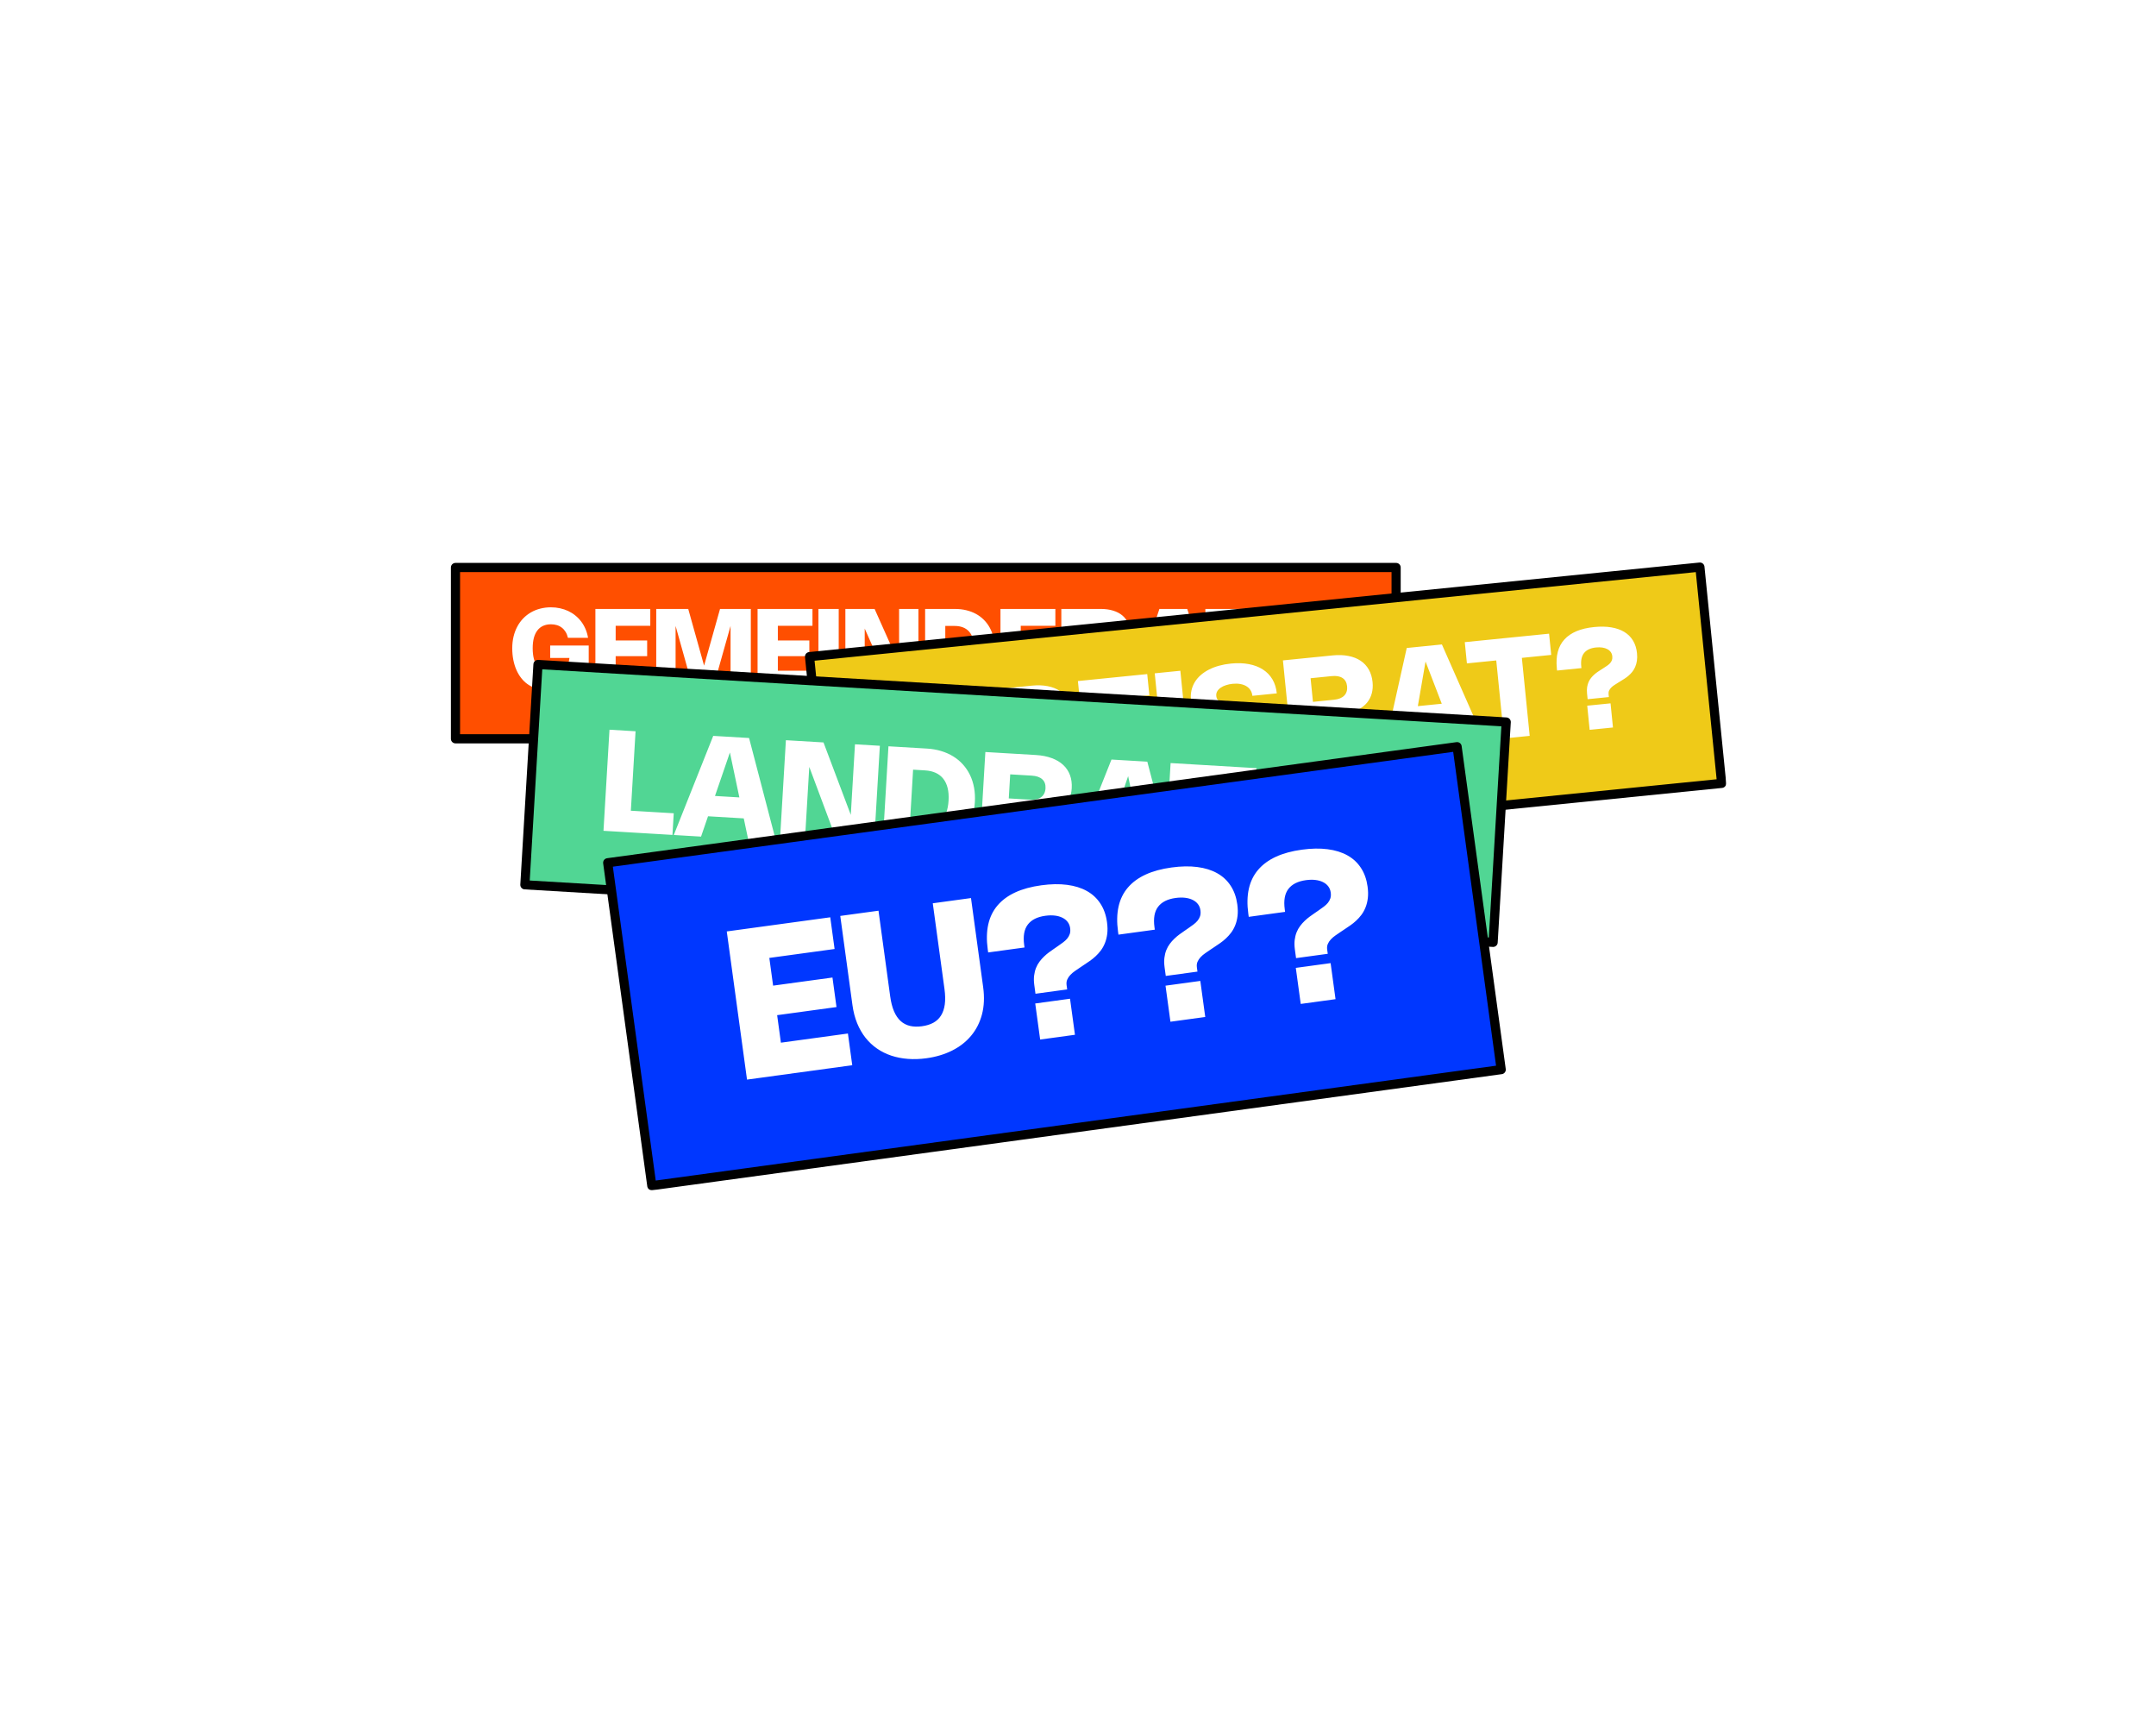 <svg width="754" height="606" viewBox="0 0 754 606" fill="none" xmlns="http://www.w3.org/2000/svg">
<g clip-path="url(#clip0_515_3680)">
<g filter="url(#filter0_d_515_3680)">
<path d="M480.564 190.723H151.603V250.621H480.564V190.723Z" fill="#FF4F00" stroke="black" stroke-width="3.203" stroke-linejoin="round"/>
<path d="M178.605 218.965C178.605 220.355 178.742 221.582 179.018 222.645C179.293 223.708 179.7 224.599 180.238 225.316C180.776 226.028 181.443 226.566 182.237 226.931C183.031 227.296 183.948 227.479 184.985 227.479C185.882 227.479 186.712 227.36 187.474 227.123C188.237 226.886 188.903 226.546 189.473 226.104C190.043 225.662 190.501 225.124 190.847 224.49C191.193 223.856 191.395 223.142 191.452 222.347H184.726V218.004H198.198V232.706H191.587V226.316C191.209 227.392 190.719 228.363 190.117 229.227C189.521 230.086 188.829 230.816 188.041 231.418C187.26 232.021 186.395 232.482 185.447 232.802C184.499 233.122 183.486 233.283 182.41 233.283C181.359 233.283 180.36 233.129 179.412 232.821C178.464 232.514 177.583 232.069 176.769 231.486C175.956 230.903 175.222 230.192 174.569 229.352C173.915 228.513 173.358 227.565 172.897 226.508C172.436 225.445 172.08 224.282 171.83 223.02C171.58 221.751 171.455 220.4 171.455 218.965C171.455 217.517 171.606 216.159 171.907 214.89C172.214 213.622 172.65 212.459 173.214 211.402C173.778 210.339 174.46 209.39 175.261 208.558C176.068 207.718 176.971 207.011 177.971 206.434C178.976 205.851 180.069 205.409 181.247 205.108C182.432 204.8 183.682 204.647 184.995 204.647C186.09 204.647 187.144 204.759 188.156 204.983C189.175 205.201 190.133 205.521 191.03 205.944C191.927 206.367 192.756 206.889 193.519 207.51C194.287 208.125 194.97 208.827 195.565 209.615C196.161 210.403 196.664 211.274 197.074 212.228C197.484 213.183 197.782 214.211 197.968 215.313H190.934C190.748 214.519 190.472 213.827 190.107 213.237C189.748 212.648 189.313 212.158 188.8 211.767C188.294 211.37 187.721 211.075 187.08 210.883C186.44 210.685 185.748 210.585 185.005 210.585C183.973 210.585 183.06 210.765 182.266 211.123C181.472 211.482 180.802 212.014 180.258 212.719C179.713 213.417 179.3 214.288 179.018 215.332C178.742 216.376 178.605 217.587 178.605 218.965ZM219.734 205.223V211.104H207.626V216.245H218.638V221.723H207.626V226.825H220.061V232.706H200.534V205.223H219.734ZM254.893 205.223V232.706H247.801V211.171L241.728 232.706H234.617L228.583 211.162V232.706H221.818V205.223H233.003L238.548 225.038L244.121 205.223H254.893ZM276.452 205.223V211.104H264.344V216.245H275.356V221.723H264.344V226.825H276.778V232.706H257.252V205.223H276.452ZM285.627 232.706H278.536V205.223H285.627V232.706ZM313.509 232.706H303.861L294.722 212.084V232.706H287.957V205.223H298.182L306.744 224.404V205.223H313.509V232.706ZM315.847 205.223H326.36C327.724 205.223 329.012 205.371 330.223 205.665C331.433 205.954 332.551 206.373 333.576 206.924C334.601 207.475 335.517 208.151 336.325 208.952C337.138 209.752 337.83 210.662 338.4 211.681C338.97 212.699 339.406 213.82 339.707 215.044C340.008 216.261 340.159 217.568 340.159 218.965C340.159 220.361 340.008 221.671 339.707 222.895C339.406 224.112 338.97 225.23 338.4 226.249C337.83 227.267 337.138 228.177 336.325 228.978C335.517 229.778 334.601 230.454 333.576 231.005C332.551 231.556 331.433 231.979 330.223 232.274C329.012 232.562 327.724 232.706 326.36 232.706H315.847V205.223ZM326.158 226.767C327.26 226.767 328.237 226.601 329.089 226.268C329.941 225.935 330.655 225.441 331.232 224.788C331.815 224.134 332.257 223.321 332.558 222.347C332.859 221.373 333.009 220.246 333.009 218.965C333.009 217.683 332.859 216.556 332.558 215.582C332.257 214.608 331.815 213.795 331.232 213.141C330.655 212.488 329.941 211.995 329.089 211.661C328.237 211.328 327.26 211.162 326.158 211.162H322.9V226.767H326.158ZM361.397 205.223V211.104H349.289V216.245H360.302V221.723H349.289V226.825H361.724V232.706H342.198V205.223H361.397ZM363.481 232.706V205.214H377.213C378.846 205.214 380.297 205.409 381.566 205.8C382.841 206.184 383.914 206.738 384.785 207.462C385.663 208.186 386.329 209.07 386.784 210.114C387.239 211.152 387.466 212.325 387.466 213.631C387.466 214.765 387.287 215.797 386.928 216.726C386.569 217.648 386.057 218.443 385.39 219.109C384.731 219.769 383.93 220.288 382.988 220.665C382.053 221.043 381.002 221.252 379.836 221.29C380.964 221.367 381.957 221.767 382.815 222.491C383.674 223.209 384.41 224.253 385.025 225.624L388.206 232.706H380.317L377.078 225.634C376.828 225.083 376.591 224.631 376.367 224.279C376.143 223.92 375.9 223.638 375.637 223.433C375.381 223.228 375.089 223.087 374.762 223.01C374.442 222.927 374.055 222.885 373.6 222.885H370.573V232.706H363.481ZM376.435 217.408C377.062 217.408 377.62 217.334 378.107 217.187C378.593 217.04 379.003 216.825 379.337 216.543C379.67 216.261 379.923 215.915 380.096 215.505C380.275 215.089 380.365 214.618 380.365 214.093C380.365 213.042 380.025 212.241 379.346 211.69C378.673 211.139 377.7 210.864 376.425 210.864H370.573V217.408H376.435ZM388.685 232.706L397.775 205.223H407.519L416.475 232.706H408.912L407.375 227.085H397.66L396.094 232.706H388.685ZM405.847 221.473L402.561 209.451L399.217 221.473H405.847ZM437.205 211.104H429.075V232.706H421.983V211.104H413.854V205.223H437.205V211.104ZM451.854 224.25H445.973V222.635C445.973 221.995 446.04 221.421 446.174 220.915C446.309 220.409 446.488 219.958 446.712 219.56C446.943 219.157 447.209 218.804 447.51 218.503C447.811 218.196 448.128 217.924 448.461 217.687C448.795 217.443 449.131 217.229 449.47 217.043C449.81 216.857 450.137 216.687 450.451 216.533L451.248 216.13C451.62 215.944 451.966 215.761 452.286 215.582C452.613 215.403 452.895 215.204 453.132 214.986C453.375 214.762 453.567 214.506 453.708 214.218C453.849 213.923 453.92 213.571 453.92 213.161C453.92 212.725 453.82 212.331 453.622 211.979C453.423 211.626 453.138 211.325 452.766 211.075C452.401 210.825 451.959 210.633 451.44 210.499C450.921 210.364 450.342 210.297 449.701 210.297C448.208 210.297 447.071 210.688 446.29 211.469C445.515 212.244 445.127 213.452 445.127 215.092V215.553H438.381V214.967C438.381 211.514 439.342 208.932 441.264 207.222C443.186 205.505 446.011 204.647 449.739 204.647C451.501 204.647 453.064 204.832 454.429 205.204C455.8 205.576 456.956 206.117 457.898 206.828C458.84 207.539 459.554 208.414 460.041 209.451C460.534 210.483 460.781 211.665 460.781 212.997C460.781 213.785 460.701 214.487 460.54 215.102C460.38 215.717 460.162 216.264 459.887 216.745C459.618 217.219 459.307 217.635 458.955 217.994C458.603 218.346 458.234 218.657 457.85 218.926C457.465 219.195 457.078 219.429 456.687 219.628C456.303 219.826 455.941 220.006 455.601 220.166L454.832 220.541C454.461 220.72 454.096 220.903 453.737 221.088C453.378 221.268 453.058 221.473 452.776 221.703C452.501 221.928 452.276 222.184 452.103 222.472C451.937 222.754 451.854 223.084 451.854 223.462V224.25ZM452.142 232.706H445.684V226.018H452.142V232.706Z" fill="white"/>
</g>
<g filter="url(#filter1_d_515_3680)">
<path d="M586.806 190.587L275.43 221.886L283.031 297.505L594.408 266.206L586.806 190.587Z" fill="#EFCA18" stroke="black" stroke-width="3.203" stroke-linejoin="round"/>
<path d="M320.713 252.86L337.971 268.624L326.64 269.763L313.98 257.924L315.284 270.904L306.331 271.804L302.844 237.108L311.797 236.208L313.241 250.572L322.861 235.096L333.44 234.032L320.713 252.86ZM339.314 268.489L335.825 233.78L353.161 232.038C355.224 231.831 357.08 231.893 358.731 232.225C360.39 232.549 361.815 233.112 363.006 233.916C364.206 234.718 365.16 235.75 365.866 237.01C366.572 238.263 367.008 239.714 367.174 241.364C367.318 242.795 367.222 244.12 366.887 245.339C366.551 246.549 366.005 247.617 365.249 248.542C364.499 249.459 363.554 250.216 362.413 250.813C361.28 251.408 359.98 251.805 358.513 252.001C359.947 251.955 361.251 252.335 362.427 253.139C363.601 253.936 364.664 255.161 365.614 256.814L370.529 265.351L360.569 266.352L355.583 257.835C355.197 257.171 354.841 256.631 354.513 256.214C354.185 255.79 353.841 255.465 353.484 255.239C353.134 255.013 352.748 254.872 352.326 254.816C351.911 254.752 351.417 254.749 350.842 254.806L347.021 255.19L348.267 267.589L339.314 268.489ZM353.726 247.532C354.519 247.452 355.213 247.288 355.809 247.04C356.405 246.793 356.895 246.47 357.28 246.071C357.665 245.673 357.94 245.204 358.107 244.665C358.28 244.116 358.334 243.511 358.267 242.847C358.134 241.521 357.604 240.553 356.676 239.944C355.757 239.334 354.493 239.109 352.884 239.271L345.495 240.014L346.326 248.275L353.726 247.532ZM393.522 227.993L394.268 235.418L378.983 236.954L379.635 243.445L393.538 242.047L394.233 248.962L380.33 250.36L380.978 256.801L396.676 255.223L397.422 262.648L372.771 265.126L369.283 230.43L393.522 227.993ZM408.593 261.525L399.64 262.425L396.153 227.729L405.106 226.829L408.593 261.525ZM422.787 224.316C425.092 224.084 427.19 224.151 429.081 224.517C430.971 224.874 432.607 225.502 433.988 226.401C435.377 227.291 436.485 228.437 437.312 229.841C438.139 231.245 438.646 232.877 438.833 234.737L430.293 235.595C430.217 234.843 429.996 234.183 429.628 233.616C429.269 233.047 428.789 232.585 428.19 232.228C427.589 231.864 426.882 231.608 426.066 231.462C425.251 231.315 424.354 231.291 423.375 231.389C422.566 231.47 421.802 231.629 421.082 231.865C420.37 232.091 419.75 232.386 419.223 232.75C418.696 233.113 418.289 233.538 418.003 234.024C417.725 234.51 417.616 235.052 417.676 235.65C417.737 236.257 417.932 236.732 418.261 237.074C418.597 237.416 419.077 237.678 419.7 237.861C420.323 238.043 421.091 238.17 422.005 238.242C422.927 238.313 424.008 238.376 425.247 238.431L426.491 238.49C427.221 238.522 427.981 238.564 428.77 238.616C429.559 238.659 430.351 238.731 431.145 238.831C431.939 238.93 432.725 239.068 433.502 239.243C434.28 239.418 435.026 239.654 435.742 239.949C436.458 240.245 437.128 240.61 437.752 241.046C438.375 241.474 438.926 241.994 439.404 242.608C439.89 243.213 440.292 243.924 440.611 244.741C440.929 245.551 441.141 246.481 441.247 247.533C441.431 249.36 441.23 251.019 440.644 252.507C440.058 253.988 439.133 255.277 437.871 256.376C436.609 257.467 435.032 258.357 433.14 259.045C431.257 259.733 429.106 260.198 426.688 260.441C424.108 260.701 421.799 260.651 419.761 260.292C417.724 259.933 415.981 259.3 414.534 258.391C413.086 257.475 411.942 256.295 411.102 254.852C410.263 253.408 409.747 251.728 409.554 249.812L418.095 248.953C418.176 249.762 418.415 250.473 418.811 251.087C419.215 251.692 419.755 252.185 420.431 252.566C421.105 252.939 421.907 253.198 422.837 253.341C423.766 253.485 424.801 253.499 425.942 253.385C426.912 253.287 427.805 253.111 428.621 252.858C429.437 252.604 430.132 252.281 430.705 251.889C431.286 251.487 431.725 251.022 432.023 250.494C432.329 249.957 432.448 249.361 432.383 248.705C432.317 248.05 432.11 247.54 431.763 247.175C431.424 246.809 430.943 246.53 430.319 246.34C429.703 246.148 428.943 246.024 428.039 245.968C427.142 245.903 426.103 245.852 424.923 245.816L423.275 245.749C422.561 245.722 421.819 245.695 421.048 245.666C420.285 245.629 419.515 245.567 418.738 245.482C417.961 245.388 417.188 245.262 416.421 245.102C415.66 244.933 414.928 244.713 414.222 244.441C413.524 244.16 412.869 243.817 412.256 243.413C411.643 243.001 411.099 242.504 410.624 241.923C410.148 241.333 409.752 240.65 409.437 239.873C409.129 239.087 408.924 238.184 408.822 237.165C408.698 235.936 408.754 234.787 408.99 233.717C409.234 232.647 409.629 231.664 410.176 230.767C410.731 229.862 411.429 229.044 412.27 228.314C413.112 227.584 414.069 226.949 415.142 226.408C416.214 225.859 417.395 225.41 418.683 225.06C419.971 224.71 421.339 224.462 422.787 224.316ZM444.47 257.919L440.981 223.21L458.317 221.468C460.38 221.26 462.237 221.323 463.887 221.655C465.546 221.979 466.971 222.542 468.163 223.346C469.362 224.148 470.316 225.18 471.022 226.44C471.728 227.693 472.164 229.144 472.33 230.794C472.474 232.225 472.378 233.55 472.043 234.768C471.708 235.979 471.161 237.047 470.405 237.972C469.655 238.889 468.71 239.646 467.569 240.242C466.437 240.838 465.137 241.234 463.67 241.431C465.103 241.385 466.407 241.764 467.583 242.569C468.758 243.366 469.82 244.591 470.771 246.244L475.685 254.781L465.725 255.782L460.739 247.264C460.354 246.601 459.997 246.06 459.669 245.644C459.341 245.22 458.998 244.895 458.64 244.669C458.29 244.443 457.905 244.302 457.482 244.246C457.067 244.182 456.573 244.178 455.999 244.236L452.177 244.62L453.423 257.019L444.47 257.919ZM458.882 236.961C459.675 236.882 460.369 236.718 460.965 236.47C461.561 236.222 462.052 235.899 462.436 235.501C462.821 235.103 463.097 234.634 463.263 234.095C463.437 233.546 463.49 232.94 463.423 232.277C463.29 230.951 462.76 229.983 461.833 229.374C460.913 228.763 459.649 228.539 458.04 228.701L450.652 229.444L451.482 237.705L458.882 236.961ZM476.289 254.72L484.278 218.87L496.579 217.634L511.374 251.194L501.826 252.153L499.172 245.252L486.907 246.484L485.643 253.78L476.289 254.72ZM496.531 238.361L490.856 223.601L488.16 239.202L496.531 238.361ZM534.803 221.291L524.54 222.323L527.281 249.595L518.328 250.495L515.586 223.223L505.323 224.255L504.577 216.83L534.057 213.867L534.803 221.291ZM554.965 236.028L547.54 236.775L547.335 234.737C547.254 233.928 547.266 233.195 547.372 232.539C547.478 231.883 547.647 231.29 547.879 230.761C548.119 230.222 548.41 229.743 548.752 229.325C549.093 228.898 549.459 228.514 549.85 228.173C550.239 227.823 550.637 227.51 551.042 227.232C551.447 226.954 551.838 226.699 552.214 226.465L553.17 225.854C553.616 225.572 554.029 225.298 554.411 225.031C554.801 224.763 555.131 224.476 555.403 224.171C555.682 223.857 555.892 223.509 556.033 223.128C556.174 222.738 556.218 222.284 556.166 221.766C556.111 221.216 555.935 220.732 555.64 220.312C555.344 219.892 554.946 219.548 554.446 219.28C553.953 219.011 553.37 218.824 552.698 218.72C552.026 218.616 551.286 218.605 550.477 218.686C548.592 218.876 547.206 219.514 546.319 220.599C545.439 221.676 545.103 223.25 545.311 225.321L545.369 225.903L536.853 226.759L536.778 226.019C536.34 221.66 537.226 218.278 539.435 215.875C541.643 213.464 545.101 212.021 549.808 211.548C552.032 211.325 554.029 211.361 555.799 211.657C557.577 211.952 559.106 212.489 560.385 213.267C561.664 214.045 562.677 215.058 563.423 216.307C564.177 217.546 564.638 219.007 564.807 220.689C564.907 221.684 564.895 222.58 564.771 223.377C564.647 224.173 564.441 224.893 564.155 225.534C563.875 226.167 563.536 226.732 563.136 227.23C562.736 227.719 562.311 228.158 561.859 228.547C561.408 228.935 560.949 229.279 560.481 229.58C560.02 229.879 559.586 230.152 559.178 230.397L558.255 230.968C557.809 231.241 557.371 231.518 556.941 231.798C556.511 232.07 556.133 232.369 555.806 232.696C555.487 233.014 555.237 233.366 555.055 233.752C554.88 234.129 554.817 234.556 554.865 235.034L554.965 236.028ZM556.402 246.668L548.25 247.487L547.401 239.043L555.553 238.224L556.402 246.668Z" fill="white"/>
</g>
<g filter="url(#filter2_d_515_3680)">
<path d="M519.068 244.752L180.453 224.635L175.876 301.669L514.491 321.786L519.068 244.752Z" fill="#51D694" stroke="black" stroke-width="3.203" stroke-linejoin="round"/>
<path d="M214.582 247.986L212.932 275.767L227.935 276.658L227.485 284.222L203.362 282.789L205.462 247.444L214.582 247.986ZM227.955 284.25L241.746 249.599L254.277 250.344L263.695 286.373L253.969 285.795L252.421 278.448L239.927 277.706L237.483 284.816L227.955 284.25ZM250.885 271.114L247.577 255.403L242.358 270.607L250.885 271.114ZM297.918 288.406L285.51 287.669L275.333 260.45L273.757 286.971L265.057 286.454L267.157 251.109L280.306 251.89L289.852 277.212L291.317 252.544L300.017 253.061L297.918 288.406ZM303.025 253.24L316.545 254.043C318.3 254.148 319.944 254.435 321.479 254.907C323.014 255.37 324.42 255.995 325.696 256.782C326.972 257.569 328.098 258.508 329.075 259.6C330.061 260.692 330.881 261.915 331.536 263.268C332.192 264.622 332.666 266.097 332.96 267.693C333.254 269.282 333.348 270.974 333.241 272.77C333.135 274.566 332.841 276.239 332.36 277.79C331.88 279.332 331.234 280.737 330.423 282.003C329.612 283.27 328.653 284.387 327.545 285.354C326.446 286.323 325.216 287.122 323.856 287.752C322.496 288.382 321.026 288.841 319.446 289.127C317.867 289.405 316.2 289.492 314.445 289.388L300.925 288.585L303.025 253.24ZM314.639 281.735C316.056 281.819 317.325 281.68 318.446 281.317C319.568 280.953 320.524 280.373 321.315 279.577C322.115 278.781 322.746 277.769 323.207 276.539C323.669 275.31 323.949 273.872 324.047 272.224C324.145 270.576 324.037 269.114 323.724 267.839C323.411 266.564 322.905 265.484 322.205 264.599C321.514 263.714 320.633 263.025 319.563 262.532C318.492 262.038 317.248 261.749 315.831 261.665L311.642 261.416L310.45 281.486L314.639 281.735ZM334.814 290.598L336.914 255.241L354.574 256.29C356.675 256.415 358.526 256.777 360.128 257.377C361.738 257.968 363.076 258.763 364.141 259.761C365.214 260.759 366.004 261.947 366.509 263.324C367.014 264.694 367.217 266.219 367.117 267.9C367.031 269.358 366.721 270.671 366.189 271.838C365.657 272.997 364.937 273.979 364.029 274.785C363.13 275.583 362.061 276.19 360.821 276.604C359.589 277.018 358.222 277.206 356.72 277.166C358.164 277.351 359.41 277.942 360.459 278.939C361.508 279.927 362.376 281.326 363.062 283.136L366.612 292.487L356.465 291.885L352.841 282.541C352.562 281.814 352.291 281.215 352.03 280.745C351.769 280.266 351.478 279.885 351.155 279.601C350.842 279.318 350.477 279.114 350.063 278.991C349.658 278.859 349.162 278.776 348.577 278.741L344.684 278.51L343.934 291.14L334.814 290.598ZM352.642 271.913C353.449 271.961 354.171 271.909 354.809 271.757C355.446 271.605 355.99 271.36 356.44 271.023C356.89 270.686 357.242 270.26 357.495 269.746C357.758 269.224 357.909 268.626 357.949 267.95C358.03 266.599 357.654 265.543 356.823 264.783C356 264.023 354.769 263.594 353.129 263.497L345.603 263.05L345.103 271.466L352.642 271.913ZM367.227 292.524L381.018 257.874L393.549 258.618L402.967 294.647L393.241 294.069L391.694 286.722L379.199 285.98L376.755 293.09L367.227 292.524ZM390.157 279.388L386.849 263.677L381.63 278.882L390.157 279.388ZM431.277 268.45L420.822 267.829L419.172 295.61L410.051 295.068L411.702 267.287L401.247 266.666L401.696 259.102L431.727 260.886L431.277 268.45ZM449.113 286.475L441.549 286.026L441.673 283.95C441.722 283.126 441.852 282.393 442.064 281.753C442.275 281.112 442.54 280.545 442.859 280.051C443.187 279.55 443.555 279.117 443.966 278.753C444.376 278.38 444.805 278.055 445.252 277.775C445.699 277.488 446.147 277.237 446.598 277.024C447.049 276.811 447.482 276.618 447.898 276.444L448.954 275.986C449.446 275.776 449.905 275.567 450.331 275.361C450.765 275.155 451.143 274.921 451.464 274.659C451.794 274.39 452.061 274.075 452.264 273.715C452.468 273.347 452.586 272.899 452.617 272.371C452.65 271.811 452.553 271.297 452.324 270.829C452.096 270.36 451.752 269.951 451.293 269.602C450.843 269.252 450.289 268.971 449.632 268.759C448.975 268.546 448.234 268.415 447.41 268.366C445.491 268.252 443.998 268.668 442.934 269.613C441.877 270.551 441.287 272.075 441.161 274.184L441.126 274.777L432.451 274.261L432.495 273.508C432.759 269.067 434.192 265.82 436.795 263.767C439.398 261.706 443.097 260.818 447.892 261.103C450.157 261.237 452.153 261.596 453.88 262.178C455.615 262.76 457.06 263.545 458.217 264.531C459.374 265.518 460.226 266.697 460.773 268.069C461.328 269.433 461.555 270.972 461.453 272.686C461.393 273.699 461.236 274.595 460.983 275.374C460.73 276.152 460.409 276.84 460.018 277.437C459.635 278.026 459.204 278.538 458.723 278.972C458.243 279.399 457.746 279.77 457.231 280.087C456.716 280.403 456.2 280.675 455.682 280.9C455.172 281.126 454.693 281.329 454.244 281.509L453.227 281.932C452.735 282.135 452.252 282.342 451.776 282.553C451.301 282.756 450.874 282.996 450.494 283.271C450.122 283.538 449.814 283.85 449.57 284.208C449.334 284.558 449.202 284.976 449.173 285.462L449.113 286.475ZM448.837 297.372L440.532 296.879L441.043 288.278L449.348 288.771L448.837 297.372ZM480.201 288.322L472.638 287.873L472.761 285.797C472.81 284.973 472.941 284.24 473.152 283.6C473.364 282.959 473.629 282.392 473.948 281.898C474.275 281.397 474.644 280.964 475.055 280.6C475.465 280.228 475.894 279.902 476.34 279.622C476.787 279.335 477.236 279.084 477.687 278.871C478.138 278.658 478.571 278.465 478.987 278.291L480.043 277.833C480.535 277.623 480.994 277.414 481.42 277.208C481.854 277.002 482.231 276.768 482.553 276.506C482.883 276.237 483.15 275.922 483.353 275.562C483.557 275.194 483.674 274.746 483.706 274.218C483.739 273.658 483.641 273.144 483.413 272.676C483.184 272.207 482.841 271.798 482.382 271.449C481.932 271.099 481.378 270.818 480.721 270.606C480.064 270.393 479.323 270.262 478.499 270.213C476.58 270.099 475.087 270.515 474.022 271.46C472.966 272.398 472.376 273.922 472.25 276.031L472.215 276.624L463.54 276.108L463.584 275.355C463.848 270.914 465.281 267.667 467.884 265.614C470.486 263.553 474.185 262.665 478.98 262.95C481.246 263.084 483.242 263.443 484.969 264.025C486.703 264.607 488.149 265.392 489.306 266.378C490.463 267.365 491.315 268.544 491.861 269.916C492.417 271.28 492.644 272.819 492.542 274.533C492.482 275.546 492.325 276.442 492.072 277.221C491.819 277.999 491.497 278.687 491.106 279.284C490.724 279.873 490.293 280.385 489.812 280.819C489.332 281.246 488.835 281.617 488.32 281.934C487.805 282.25 487.289 282.522 486.771 282.747C486.261 282.973 485.782 283.176 485.333 283.356L484.316 283.779C483.824 283.982 483.341 284.189 482.865 284.4C482.39 284.603 481.963 284.843 481.582 285.118C481.211 285.385 480.903 285.697 480.659 286.055C480.423 286.405 480.291 286.823 480.262 287.309L480.201 288.322ZM479.926 299.219L471.621 298.726L472.132 290.125L480.437 290.618L479.926 299.219Z" fill="white"/>
</g>
<g filter="url(#filter3_d_515_3680)">
<path d="M501.892 253.377L204.839 293.963L220.265 406.869L517.318 366.283L501.892 253.377Z" fill="#0037FF" stroke="black" stroke-width="3.203" stroke-linejoin="round"/>
<path d="M282.67 313.03L284.185 324.115L261.363 327.233L262.687 336.923L283.444 334.087L284.855 344.412L264.097 347.248L265.411 356.866L288.849 353.663L290.364 364.748L253.559 369.777L246.481 317.974L282.67 313.03ZM286.173 312.551L299.541 310.725L303.634 340.683C303.914 342.736 304.361 344.477 304.975 345.906C305.587 347.323 306.356 348.455 307.284 349.3C308.223 350.143 309.316 350.713 310.562 351.01C311.806 351.296 313.195 351.333 314.729 351.124C316.274 350.913 317.608 350.503 318.731 349.894C319.851 349.274 320.745 348.432 321.411 347.369C322.078 346.306 322.516 345.01 322.725 343.481C322.933 341.94 322.897 340.143 322.616 338.09L318.523 308.131L331.89 306.305L336.147 337.459C336.623 340.949 336.485 344.123 335.732 346.981C334.977 349.827 333.711 352.313 331.935 354.437C330.171 356.56 327.953 358.29 325.282 359.627C322.623 360.962 319.615 361.859 316.258 362.318C314.024 362.623 311.881 362.694 309.829 362.532C307.779 362.381 305.846 362.006 304.03 361.405C302.225 360.803 300.563 359.978 299.042 358.931C297.521 357.885 296.174 356.623 295.001 355.148C293.826 353.66 292.85 351.967 292.074 350.068C291.296 348.157 290.748 346.036 290.43 343.705L286.173 312.551ZM365.527 338.242L354.442 339.757L354.026 336.714C353.861 335.506 353.84 334.408 353.963 333.42C354.086 332.431 354.308 331.534 354.629 330.727C354.959 329.907 355.37 329.174 355.86 328.529C356.348 327.872 356.876 327.277 357.443 326.745C358.008 326.2 358.586 325.709 359.179 325.271C359.771 324.834 360.343 324.43 360.895 324.059L362.294 323.093C362.947 322.647 363.552 322.214 364.109 321.793C364.679 321.371 365.159 320.924 365.55 320.452C365.951 319.967 366.247 319.435 366.439 318.855C366.629 318.263 366.671 317.581 366.565 316.808C366.453 315.987 366.164 315.27 365.699 314.657C365.234 314.044 364.619 313.55 363.854 313.175C363.102 312.798 362.219 312.549 361.206 312.429C360.194 312.309 359.084 312.332 357.876 312.497C355.063 312.881 353.02 313.911 351.748 315.585C350.486 317.246 350.067 319.622 350.489 322.713L350.608 323.582L337.893 325.32L337.742 324.215C336.853 317.706 337.999 312.593 341.181 308.873C344.362 305.142 349.466 302.797 356.493 301.837C359.814 301.383 362.808 301.331 365.476 301.679C368.156 302.027 370.475 302.749 372.433 303.847C374.391 304.945 375.963 306.409 377.148 308.24C378.343 310.057 379.112 312.222 379.456 314.733C379.658 316.218 379.688 317.561 379.545 318.762C379.401 319.962 379.132 321.051 378.736 322.027C378.351 322.99 377.873 323.855 377.301 324.622C376.728 325.377 376.113 326.057 375.458 326.664C374.803 327.27 374.132 327.81 373.447 328.285C372.774 328.759 372.138 329.19 371.539 329.579L370.186 330.484C369.532 330.917 368.891 331.356 368.263 331.798C367.633 332.229 367.082 332.697 366.61 333.205C366.148 333.698 365.791 334.239 365.54 334.827C365.298 335.401 365.226 336.045 365.324 336.757L365.527 338.242ZM368.248 354.107L356.076 355.77L354.354 343.164L366.525 341.501L368.248 354.107ZM411.092 332.017L400.007 333.531L399.591 330.488C399.426 329.281 399.405 328.183 399.528 327.194C399.651 326.206 399.873 325.308 400.194 324.502C400.524 323.682 400.935 322.949 401.425 322.304C401.913 321.647 402.441 321.052 403.008 320.519C403.573 319.975 404.151 319.484 404.744 319.046C405.336 318.608 405.908 318.204 406.46 317.834L407.859 316.867C408.512 316.422 409.117 315.988 409.674 315.568C410.244 315.145 410.724 314.699 411.115 314.227C411.516 313.742 411.812 313.209 412.004 312.629C412.194 312.038 412.236 311.355 412.13 310.583C412.018 309.761 411.729 309.044 411.264 308.431C410.799 307.818 410.184 307.324 409.419 306.949C408.667 306.572 407.784 306.324 406.771 306.204C405.759 306.084 404.649 306.106 403.441 306.271C400.628 306.656 398.585 307.685 397.313 309.36C396.051 311.02 395.632 313.396 396.054 316.488L396.173 317.357L383.458 319.094L383.307 317.989C382.418 311.481 383.564 306.367 386.746 302.648C389.927 298.917 395.031 296.571 402.058 295.611C405.379 295.157 408.373 295.105 411.041 295.454C413.721 295.801 416.04 296.524 417.998 297.622C419.956 298.72 421.528 300.184 422.713 302.015C423.908 303.832 424.677 305.996 425.02 308.508C425.223 309.993 425.253 311.336 425.11 312.536C424.966 313.737 424.697 314.825 424.301 315.802C423.916 316.765 423.438 317.63 422.866 318.397C422.293 319.151 421.678 319.832 421.023 320.438C420.368 321.044 419.697 321.585 419.012 322.06C418.339 322.533 417.703 322.964 417.104 323.354L415.751 324.258C415.097 324.692 414.456 325.13 413.828 325.573C413.197 326.003 412.647 326.472 412.175 326.979C411.713 327.473 411.356 328.014 411.105 328.602C410.863 329.176 410.791 329.819 410.889 330.532L411.092 332.017ZM413.813 347.882L401.641 349.545L399.919 336.938L412.09 335.275L413.813 347.882ZM456.657 325.791L445.572 327.306L445.156 324.263C444.991 323.055 444.97 321.957 445.093 320.969C445.216 319.98 445.438 319.083 445.759 318.276C446.089 317.456 446.5 316.724 446.99 316.079C447.478 315.421 448.006 314.826 448.573 314.294C449.138 313.749 449.716 313.258 450.309 312.821C450.901 312.383 451.473 311.979 452.025 311.608L453.424 310.642C454.077 310.196 454.682 309.763 455.239 309.342C455.809 308.92 456.289 308.473 456.68 308.002C457.081 307.516 457.377 306.984 457.569 306.404C457.759 305.812 457.801 305.13 457.695 304.357C457.583 303.536 457.294 302.819 456.829 302.206C456.364 301.593 455.749 301.099 454.984 300.724C454.232 300.347 453.349 300.098 452.336 299.978C451.324 299.858 450.214 299.881 449.006 300.046C446.193 300.43 444.15 301.46 442.878 303.134C441.616 304.795 441.197 307.171 441.619 310.262L441.738 311.132L429.023 312.869L428.872 311.764C427.983 305.255 429.129 300.142 432.311 296.423C435.492 292.692 440.596 290.346 447.623 289.386C450.944 288.932 453.938 288.88 456.606 289.229C459.286 289.576 461.605 290.298 463.563 291.396C465.521 292.494 467.093 293.958 468.278 295.789C469.473 297.606 470.242 299.771 470.585 302.282C470.788 303.768 470.818 305.11 470.675 306.311C470.531 307.511 470.262 308.6 469.866 309.576C469.481 310.539 469.003 311.404 468.431 312.171C467.858 312.926 467.243 313.607 466.588 314.213C465.933 314.819 465.262 315.359 464.577 315.834C463.904 316.308 463.268 316.739 462.669 317.128L461.316 318.033C460.662 318.466 460.021 318.905 459.393 319.347C458.762 319.778 458.212 320.247 457.74 320.754C457.278 321.248 456.921 321.788 456.67 322.376C456.428 322.95 456.356 323.594 456.454 324.306L456.657 325.791ZM459.378 341.656L447.206 343.319L445.484 330.713L457.655 329.05L459.378 341.656Z" fill="white"/>
</g>
</g>
<defs>
<filter id="filter0_d_515_3680" x="150.001" y="189.121" width="339.853" height="70.789" filterUnits="userSpaceOnUse" color-interpolation-filters="sRGB">
<feFlood flood-opacity="0" result="BackgroundImageFix"/>
<feColorMatrix in="SourceAlpha" type="matrix" values="0 0 0 0 0 0 0 0 0 0 0 0 0 0 0 0 0 0 127 0" result="hardAlpha"/>
<feOffset dx="7.688" dy="7.688"/>
<feColorMatrix type="matrix" values="0 0 0 0 0 0 0 0 0 0 0 0 0 0 0 0 0 0 1 0"/>
<feBlend mode="normal" in2="BackgroundImageFix" result="effect1_dropShadow_515_3680"/>
<feBlend mode="normal" in="SourceGraphic" in2="effect1_dropShadow_515_3680" result="shape"/>
</filter>
<filter id="filter1_d_515_3680" x="273.828" y="188.985" width="329.869" height="117.81" filterUnits="userSpaceOnUse" color-interpolation-filters="sRGB">
<feFlood flood-opacity="0" result="BackgroundImageFix"/>
<feColorMatrix in="SourceAlpha" type="matrix" values="0 0 0 0 0 0 0 0 0 0 0 0 0 0 0 0 0 0 127 0" result="hardAlpha"/>
<feOffset dx="7.688" dy="7.688"/>
<feColorMatrix type="matrix" values="0 0 0 0 0 0 0 0 0 0 0 0 0 0 0 0 0 0 1 0"/>
<feBlend mode="normal" in2="BackgroundImageFix" result="effect1_dropShadow_515_3680"/>
<feBlend mode="normal" in="SourceGraphic" in2="effect1_dropShadow_515_3680" result="shape"/>
</filter>
<filter id="filter2_d_515_3680" x="174.274" y="223.033" width="354.082" height="108.042" filterUnits="userSpaceOnUse" color-interpolation-filters="sRGB">
<feFlood flood-opacity="0" result="BackgroundImageFix"/>
<feColorMatrix in="SourceAlpha" type="matrix" values="0 0 0 0 0 0 0 0 0 0 0 0 0 0 0 0 0 0 127 0" result="hardAlpha"/>
<feOffset dx="7.688" dy="7.688"/>
<feColorMatrix type="matrix" values="0 0 0 0 0 0 0 0 0 0 0 0 0 0 0 0 0 0 1 0"/>
<feBlend mode="normal" in2="BackgroundImageFix" result="effect1_dropShadow_515_3680"/>
<feBlend mode="normal" in="SourceGraphic" in2="effect1_dropShadow_515_3680" result="shape"/>
</filter>
<filter id="filter3_d_515_3680" x="203.237" y="251.775" width="323.37" height="164.383" filterUnits="userSpaceOnUse" color-interpolation-filters="sRGB">
<feFlood flood-opacity="0" result="BackgroundImageFix"/>
<feColorMatrix in="SourceAlpha" type="matrix" values="0 0 0 0 0 0 0 0 0 0 0 0 0 0 0 0 0 0 127 0" result="hardAlpha"/>
<feOffset dx="7.688" dy="7.688"/>
<feColorMatrix type="matrix" values="0 0 0 0 0 0 0 0 0 0 0 0 0 0 0 0 0 0 1 0"/>
<feBlend mode="normal" in2="BackgroundImageFix" result="effect1_dropShadow_515_3680"/>
<feBlend mode="normal" in="SourceGraphic" in2="effect1_dropShadow_515_3680" result="shape"/>
</filter>
<clipPath id="clip0_515_3680">
<rect width="453.695" height="227.15" fill="white" transform="translate(150 189)"/>
</clipPath>
</defs>
</svg>
